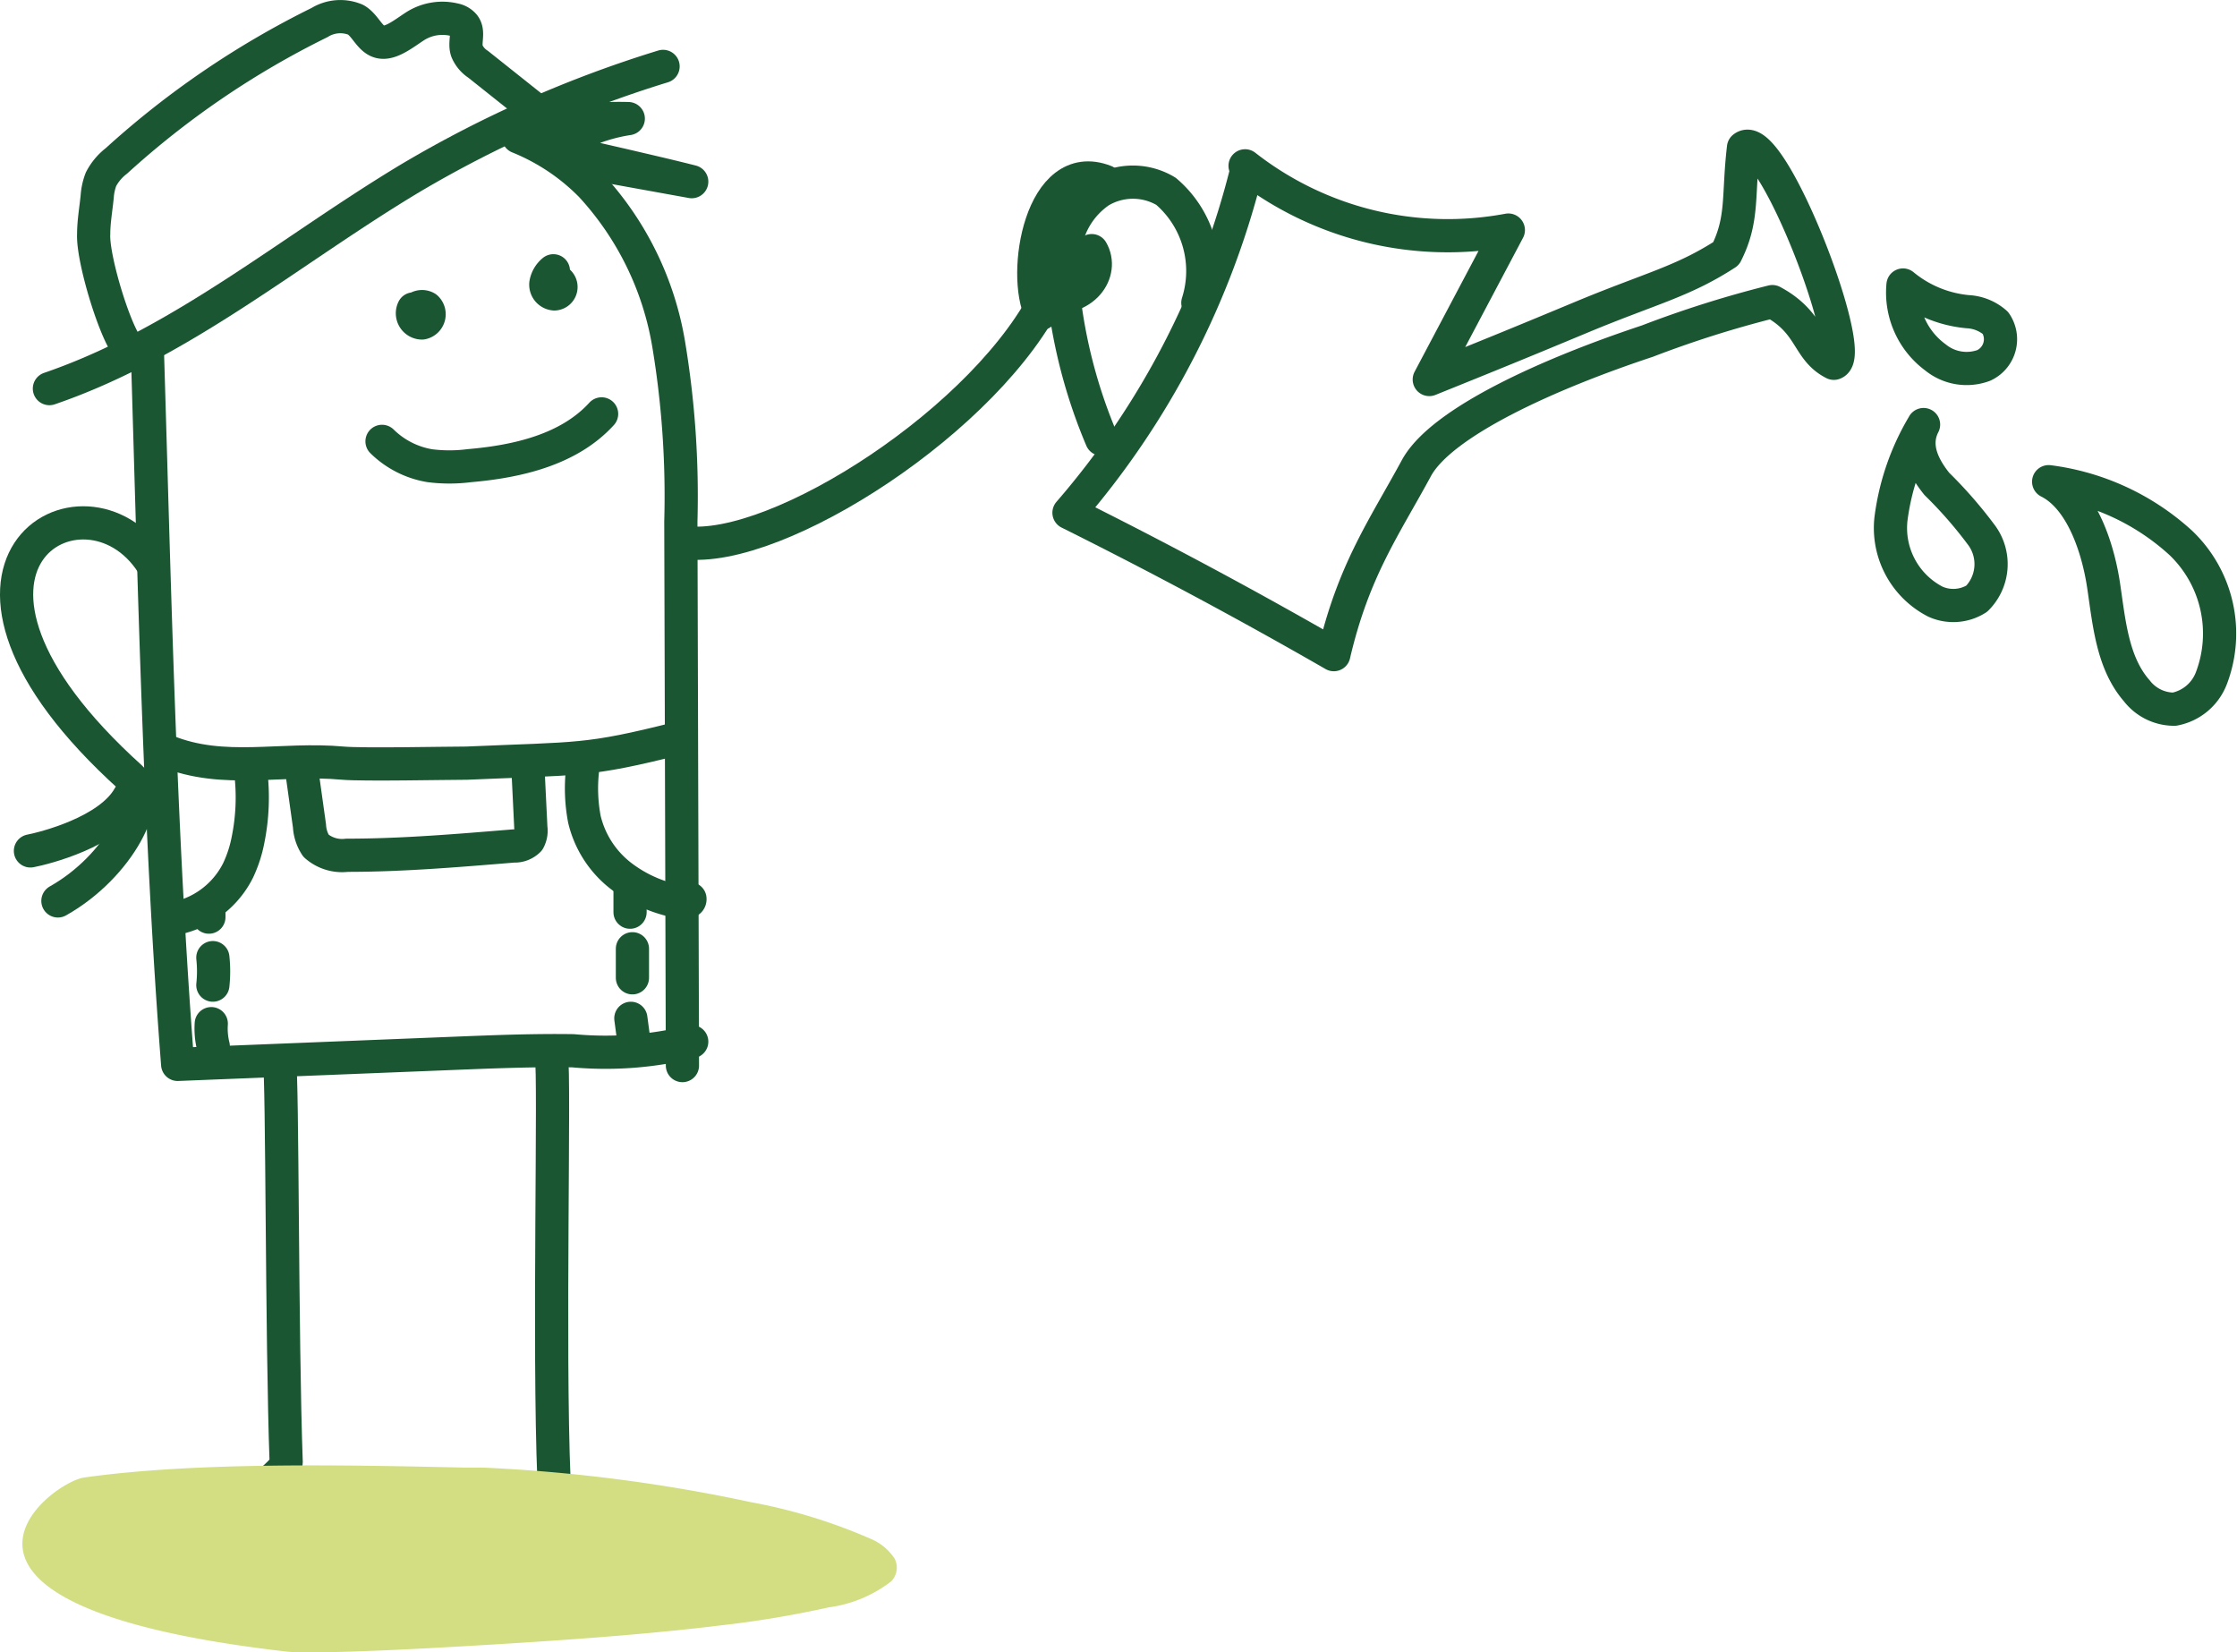 <?xml version="1.0" encoding="UTF-8"?> <svg xmlns="http://www.w3.org/2000/svg" viewBox="0 0 113.19 83.6"><defs><style>.cls-1{isolation:isolate;}.cls-2{fill:none;stroke:#1a5632;stroke-linecap:round;stroke-linejoin:round;stroke-width:1.68px;}.cls-3{fill:#d3de82;fill-rule:evenodd;mix-blend-mode:multiply;}</style></defs><g class="cls-1"><g id="Calque_2" data-name="Calque 2"><g id="Calque_1-2" data-name="Calque 1"><path class="cls-2" d="M55.74,22.22a26.37,26.37,0,0,1-1.83-6.58,9.45,9.45,0,0,1,0-3.27,4.14,4.14,0,0,1,1.74-2.69,3.25,3.25,0,0,1,3.35,0,5.3,5.3,0,0,1,1.61,5.64"></path><path class="cls-2" d="M63.09,8.58a41.84,41.84,0,0,1-9,17.36q6.81,3.39,13.4,7.18c1-4.28,2.54-6.41,4.18-9.44,1.27-2.33,6.73-4.78,11.68-6.42a54.52,54.52,0,0,1,6.33-2c2,1.07,1.75,2.43,3.11,3.12,1.27-.39-3.21-12-4.57-10.91-.29,2.44,0,3.61-.88,5.36-2.19,1.42-3.79,1.75-7.3,3.21-3,1.25-4.47,1.85-7.72,3.16l4-7.56A16.64,16.64,0,0,1,63,8.39"></path><path class="cls-2" d="M97.32,21.5a12.34,12.34,0,0,0-1.64,4.76,4.19,4.19,0,0,0,2.25,4.18,2.21,2.21,0,0,0,2.09-.15,2.47,2.47,0,0,0,.27-3.18A22,22,0,0,0,98,24.48c-.73-.91-1.21-1.95-.67-3"></path><path class="cls-2" d="M96.29,14.42a4.07,4.07,0,0,0,1.64,3.66,2.5,2.5,0,0,0,2.44.41,1.46,1.46,0,0,0,.6-2.15,2.29,2.29,0,0,0-1.39-.57,6,6,0,0,1-3.29-1.35"></path><path class="cls-2" d="M103.66,24.37c1.69.85,2.5,3.38,2.78,5.25s.44,3.91,1.68,5.33a2.39,2.39,0,0,0,1.9.93,2.5,2.5,0,0,0,1.87-1.56,6.34,6.34,0,0,0-1.55-6.86,12.21,12.21,0,0,0-6.68-3.09"></path><path class="cls-2" d="M7.46,17.85c.36,11.75.62,24.28,1.53,36l14-.56c2-.08,4-.16,6-.13A18,18,0,0,0,35,52.7"></path><path class="cls-2" d="M26.23,6.93a10.87,10.87,0,0,1,3.68,2.46,15.61,15.61,0,0,1,3.92,8,46.82,46.82,0,0,1,.62,9l.08,27.52"></path><path class="cls-2" d="M2.5,19.66c6.69-2.29,12.19-7,18.27-10.65A59.07,59.07,0,0,1,33.55,3.36"></path><path class="cls-2" d="M6.67,17.75c-.65-.25-2-4.58-1.93-5.91,0-.64.12-1.28.18-1.92a3,3,0,0,1,.19-.85,2.79,2.79,0,0,1,.78-.93,44.41,44.41,0,0,1,10.28-7A2,2,0,0,1,18,1c.49.28.71,1,1.24,1.12S20.43,1.7,21,1.33A2.57,2.57,0,0,1,23,1a.83.83,0,0,1,.47.27c.29.35,0,.89.16,1.32a1.49,1.49,0,0,0,.56.66l2.74,2.18"></path><path class="cls-2" d="M26.87,6.55A18.12,18.12,0,0,1,31.79,6,8.71,8.71,0,0,0,28,7.55l3.57.82c1.15.27,2.29.53,3.43.82L28.86,8.08"></path><path class="cls-2" d="M8.43,38c2.9,1.18,5.8.32,8.92.61,1,.09,5.29,0,6.26,0,5.72-.25,6.07-.09,10.68-1.25"></path><path class="cls-2" d="M12.68,39a10.77,10.77,0,0,1-.13,3.49,6.45,6.45,0,0,1-.5,1.54,4.55,4.55,0,0,1-3.11,2.42"></path><path class="cls-2" d="M29.47,39a8.37,8.37,0,0,0,.1,2.45,5.12,5.12,0,0,0,1.83,2.85,6.85,6.85,0,0,0,3.14,1.35c.16,0,.39,0,.37-.18"></path><path class="cls-2" d="M15.27,39l.39,2.79a2,2,0,0,0,.33,1,2,2,0,0,0,1.57.48c2.82,0,5.62-.24,8.43-.47a1,1,0,0,0,.76-.29,1,1,0,0,0,.11-.63L26.72,39"></path><path class="cls-2" d="M14.14,53.68c.16.86.11,14,.34,20.3,0,.74-3.33,2.75-6.25,4.5"></path><path class="cls-2" d="M27.9,53.47c.18.83-.15,14.74.13,21.38,0,.9,3.56,2.27,5.9,3.44"></path><path class="cls-2" d="M34.65,27.45c4.68.59,15.43-6.29,18.47-12.74"></path><path class="cls-2" d="M52.68,15.86c-1-2,0-7.95,3.24-6.68"></path><path class="cls-2" d="M52.86,15c2,.31,3-1.25,2.38-2.32"></path><path class="cls-2" d="M7.7,28.51c-3.41-5.31-12.95.14-1.08,10.84,1.16,1-.58,4.48-3.69,6.23"></path><path class="cls-2" d="M1.54,43.05c.68-.13,4-.95,5-2.76"></path><path class="cls-2" d="M20.92,15.63a.49.49,0,0,0,.43.71.45.45,0,0,0,.22-.77.43.43,0,0,0-.64.44"></path><path class="cls-2" d="M28,13.7a1.07,1.07,0,0,0-.38.65.47.47,0,0,0,.43.52.35.35,0,1,0-.35-.45"></path><path class="cls-2" d="M19.33,22.33a4.5,4.5,0,0,0,2.41,1.23,7.87,7.87,0,0,0,2,0c2.45-.21,5.05-.81,6.7-2.62"></path><path class="cls-2" d="M10.57,46v.4"></path><path class="cls-2" d="M10.77,48.45a6.46,6.46,0,0,1,0,1.39"></path><path class="cls-2" d="M10.69,51.79a3.67,3.67,0,0,0,.1,1.14"></path><path class="cls-2" d="M31.88,44.93l0,1.22"></path><path class="cls-2" d="M32,48l0,1.47"></path><path class="cls-2" d="M31.92,51.52l.12.9"></path><path class="cls-3" d="M14.52,83.56c.89.1,4.18,0,8.39-.24s9.27-.56,13.5-1.08a52,52,0,0,0,5.53-.92A6.57,6.57,0,0,0,45.1,80a1,1,0,0,0,.17-1.14,2.67,2.67,0,0,0-1.2-1A27.43,27.43,0,0,0,38,76a82.25,82.25,0,0,0-13.55-1.75h0l-.94,0c-5.86-.13-13.56-.3-19.24.5C2.48,75-5.67,81.25,14.52,83.56Z"></path></g></g></g></svg> 